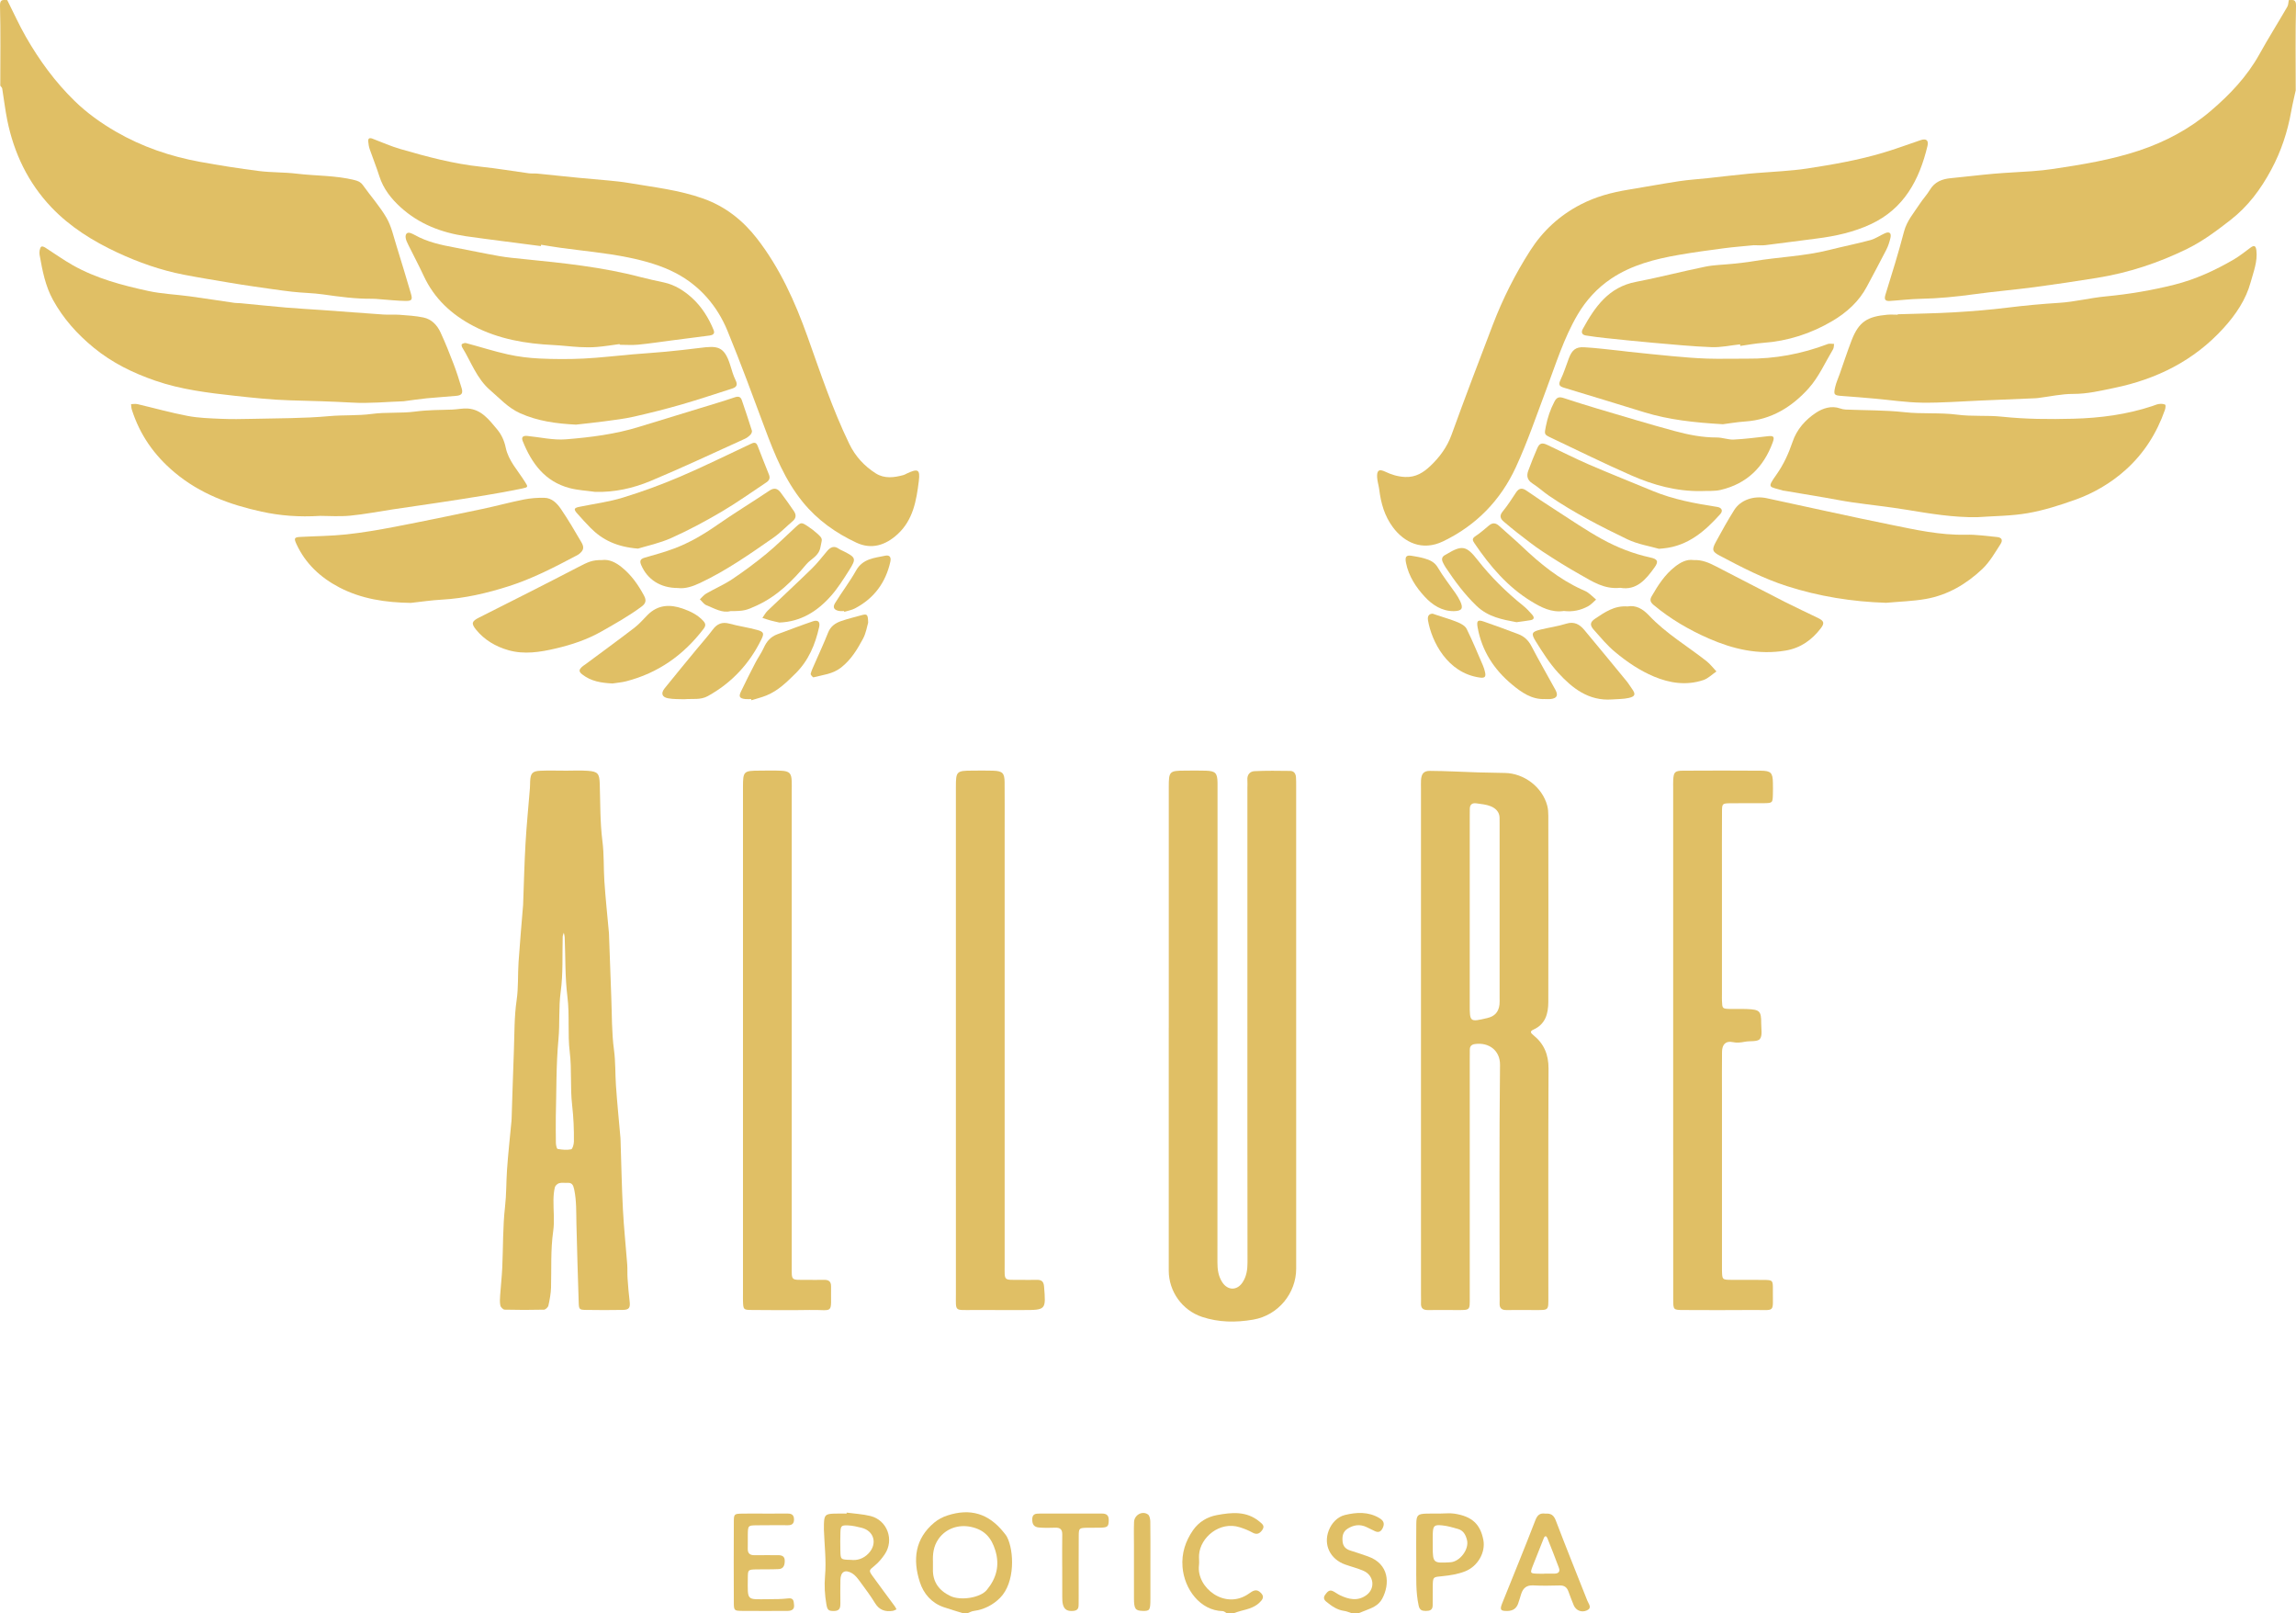 <?xml version="1.0" encoding="UTF-8"?>
<!-- Generator: Adobe Illustrator 16.0.0, SVG Export Plug-In . SVG Version: 6.00 Build 0)  -->
<!DOCTYPE svg PUBLIC "-//W3C//DTD SVG 1.1//EN" "http://www.w3.org/Graphics/SVG/1.1/DTD/svg11.dtd">
<svg version="1.1" id="Layer_1" xmlns="http://www.w3.org/2000/svg" xmlns:xlink="http://www.w3.org/1999/xlink" x="0px" y="0px" width="208.566px" height="146.513px" viewBox="0 0 208.566 146.513" enable-background="new 0 0 208.566 146.513" xml:space="preserve">
<g>
	<g>
		<path fill-rule="evenodd" clip-rule="evenodd" fill="#E0BF65" d="M0.657,0.007c0.564,1.119,1.079,2.265,1.701,3.351    C3.576,5.48,5.009,7.445,6.771,9.163c1.132,1.104,2.405,2.012,3.761,2.797c2.375,1.375,4.948,2.249,7.641,2.74    c1.772,0.324,3.555,0.603,5.342,0.831c1.135,0.144,2.293,0.104,3.431,0.241c1.754,0.212,3.539,0.15,5.271,0.585    c0.323,0.082,0.558,0.188,0.758,0.471c0.705,0.993,1.53,1.911,2.137,2.958c0.444,0.767,0.637,1.686,0.907,2.547    c0.448,1.429,0.873,2.865,1.299,4.3c0.174,0.584,0.111,0.706-0.489,0.698c-0.762-0.01-1.523-0.099-2.284-0.152    c-0.244-0.018-0.488-0.048-0.731-0.045c-1.5,0.016-2.977-0.183-4.458-0.395c-0.927-0.132-1.871-0.135-2.802-0.242    c-1.171-0.135-2.337-0.312-3.505-0.479c-0.754-0.108-1.506-0.226-2.257-0.354c-1.367-0.231-2.737-0.451-4.099-0.716    c-2.095-0.408-4.094-1.11-6.028-2.011c-2.228-1.038-4.302-2.33-5.996-4.109c-2.113-2.221-3.401-4.913-4.01-7.916    C0.466,9.961,0.358,8.995,0.2,8.037C0.184,7.946,0.086,7.868,0.026,7.784c0-2.417,0.04-4.836-0.026-7.251    C-0.017-0.125,0.309,0.017,0.657,0.007z"/>
		<path fill-rule="evenodd" clip-rule="evenodd" fill="#E0BF65" d="M208.54,8.204c-0.138,0.634-0.294,1.263-0.407,1.9    c-0.333,1.866-0.917,3.64-1.818,5.313c-0.949,1.767-2.102,3.326-3.72,4.581c-1.246,0.967-2.49,1.903-3.903,2.597    c-2.609,1.282-5.347,2.185-8.22,2.646c-1.882,0.302-3.768,0.587-5.655,0.837c-1.822,0.241-3.654,0.395-5.475,0.645    c-1.619,0.222-3.238,0.385-4.875,0.416c-0.936,0.018-1.869,0.137-2.805,0.195c-0.436,0.027-0.518-0.157-0.386-0.583    c0.587-1.896,1.182-3.79,1.68-5.709c0.258-0.992,0.903-1.712,1.429-2.522c0.285-0.437,0.651-0.822,0.918-1.268    c0.441-0.74,1.111-0.996,1.917-1.071c1.312-0.124,2.619-0.291,3.932-0.405c1.142-0.099,2.289-0.14,3.433-0.226    c0.656-0.05,1.313-0.115,1.965-0.213c2.609-0.392,5.212-0.817,7.73-1.651c2.413-0.798,4.631-1.984,6.545-3.616    c1.72-1.466,3.291-3.116,4.412-5.134c0.811-1.461,1.702-2.878,2.54-4.324c0.099-0.17,0.091-0.401,0.133-0.604    c0.349,0.01,0.673-0.132,0.657,0.526C208.502,3.088,208.54,5.647,208.54,8.204z"/>
		<path fill-rule="evenodd" clip-rule="evenodd" fill="#E0BF65" d="M87.467,146.513c-0.585-0.182-1.175-0.35-1.753-0.55    c-1.104-0.384-1.816-1.222-2.155-2.268c-0.661-2.039-0.452-3.946,1.316-5.415c0.337-0.281,0.756-0.501,1.174-0.637    c2.096-0.687,3.757-0.178,5.125,1.527c0.108,0.136,0.225,0.27,0.304,0.423c0.638,1.233,0.759,4.131-0.633,5.528    c-0.647,0.65-1.457,1.064-2.393,1.19c-0.193,0.026-0.377,0.132-0.564,0.2C87.748,146.513,87.607,146.513,87.467,146.513z     M84.748,141.82c0,0.316,0.005,0.491-0.001,0.666c-0.042,1.192,0.569,1.988,1.591,2.471c0.936,0.443,2.714,0.161,3.301-0.551    c0.864-1.047,1.199-2.221,0.773-3.598c-0.352-1.139-0.961-1.852-2.17-2.123c-1.143-0.259-2.31,0.121-2.989,1.088    C84.777,140.451,84.724,141.189,84.748,141.82z"/>
		<path fill-rule="evenodd" clip-rule="evenodd" fill="#E0BF65" d="M111.429,146.513c-0.118-0.064-0.234-0.184-0.354-0.187    c-2.058-0.044-3.501-2.008-3.656-4.013c-0.096-1.242,0.265-2.34,0.955-3.336c0.52-0.747,1.28-1.208,2.161-1.371    c1.348-0.251,2.699-0.39,3.88,0.592c0.272,0.226,0.499,0.401,0.249,0.759c-0.227,0.321-0.484,0.461-0.888,0.236    c-0.362-0.202-0.757-0.357-1.154-0.483c-1.83-0.582-3.593,0.923-3.7,2.505c-0.021,0.313,0.031,0.633-0.007,0.943    c-0.247,2.042,2.37,4.097,4.524,2.584c0.367-0.258,0.689-0.493,1.095-0.073c0.235,0.242,0.263,0.448,0.032,0.721    c-0.484,0.576-1.158,0.74-1.838,0.914c-0.225,0.058-0.445,0.139-0.668,0.209C111.851,146.513,111.64,146.513,111.429,146.513z"/>
		<path fill-rule="evenodd" clip-rule="evenodd" fill="#E0BF65" d="M122.781,146.513c-0.223-0.07-0.441-0.174-0.67-0.205    c-0.652-0.088-1.152-0.445-1.642-0.846c-0.244-0.199-0.249-0.416-0.082-0.635c0.165-0.218,0.347-0.479,0.687-0.319    c0.22,0.103,0.412,0.261,0.631,0.366c0.808,0.389,1.637,0.578,2.427-0.006c0.815-0.604,0.677-1.783-0.261-2.197    c-0.539-0.238-1.122-0.379-1.68-0.578c-1.346-0.481-1.994-1.768-1.489-3.089c0.254-0.667,0.788-1.239,1.461-1.405    c1.045-0.257,2.136-0.324,3.142,0.279c0.36,0.217,0.493,0.469,0.317,0.863c-0.152,0.342-0.37,0.5-0.741,0.315    c-0.251-0.124-0.502-0.247-0.755-0.366c-0.59-0.279-1.149-0.195-1.692,0.137c-0.456,0.279-0.521,0.709-0.473,1.187    c0.043,0.437,0.299,0.687,0.704,0.811c0.233,0.071,0.465,0.147,0.696,0.224c0.298,0.1,0.595,0.199,0.891,0.304    c1.953,0.684,2.021,2.505,1.309,3.842c-0.354,0.661-0.977,0.854-1.588,1.101c-0.186,0.074-0.374,0.146-0.562,0.219    C123.201,146.513,122.991,146.513,122.781,146.513z"/>
		<path fill-rule="evenodd" clip-rule="evenodd" fill="#E0BF65" d="M129.08,94.623c0-7.67,0-15.339,0-23.01    c0-0.244-0.01-0.49,0.003-0.734c0.032-0.584,0.229-0.869,0.81-0.866c1.464,0.007,2.926,0.093,4.389,0.138    c0.803,0.025,1.607,0.038,2.41,0.051c1.755,0.025,3.402,1.278,3.855,2.959c0.081,0.297,0.1,0.619,0.101,0.93    c0.006,5.639,0.013,11.277-0.001,16.916c-0.003,1.055-0.258,2.015-1.355,2.507c-0.356,0.16-0.239,0.312,0.014,0.516    c0.955,0.771,1.367,1.762,1.361,3.019c-0.031,6.898-0.016,13.799-0.016,20.697c0,1.305,0.078,1.236-1.276,1.235    c-0.84-0.001-1.681-0.011-2.521,0.001c-0.438,0.008-0.651-0.166-0.631-0.617c0.014-0.28,0-0.561,0-0.841    c0-6.935-0.042-13.87,0.037-20.803c0.015-1.335-1.029-2.065-2.259-1.901c-0.355,0.048-0.488,0.212-0.486,0.541    c0,0.281-0.004,0.561-0.004,0.842c0,7.179,0,14.359,0,21.537c0,1.311,0.086,1.242-1.27,1.241c-0.84-0.001-1.681-0.011-2.521,0.001    c-0.432,0.006-0.66-0.156-0.639-0.612c0.013-0.279,0-0.56,0-0.84C129.08,109.892,129.08,102.257,129.08,94.623z M133.509,82.708    c0,2.83,0,5.661,0,8.492c0,1.637,0,1.637,1.601,1.26c0.667-0.156,1.021-0.541,1.102-1.223c0.024-0.208,0.01-0.42,0.01-0.629    c0-5.277,0-10.556,0-15.834c0-0.174,0.001-0.349-0.003-0.523c-0.017-0.527-0.375-0.844-0.788-1.018    c-0.406-0.17-0.873-0.205-1.318-0.271c-0.376-0.055-0.605,0.104-0.599,0.52c0.004,0.244-0.004,0.488-0.004,0.733    C133.509,77.046,133.509,79.876,133.509,82.708z"/>
		<path fill-rule="evenodd" clip-rule="evenodd" fill="#E0BF65" d="M106.171,93.332c0-7.285,0-14.569,0-21.854    c0-1.424,0.059-1.482,1.474-1.488c0.63-0.002,1.261-0.018,1.891,0.005c0.87,0.03,1.042,0.212,1.062,1.053    c0.007,0.28,0.001,0.56,0.001,0.841c0,14.253,0.003,28.506-0.009,42.76c-0.001,0.65,0.081,1.25,0.434,1.8    c0.501,0.78,1.362,0.782,1.86,0.003c0.354-0.549,0.439-1.147,0.438-1.798c-0.015-7.985-0.01-15.97-0.01-23.954    c0-6.375,0-12.748,0-19.122c0-0.245,0.019-0.491-0.001-0.735c-0.039-0.479,0.232-0.783,0.644-0.804    c1.082-0.054,2.168-0.036,3.253-0.022c0.329,0.003,0.492,0.246,0.517,0.558c0.021,0.278,0.016,0.56,0.017,0.841    c0.002,14.604,0.004,29.207,0.002,43.811c0,2.199-1.601,4.232-3.91,4.627c-1.587,0.271-3.119,0.254-4.634-0.247    c-1.816-0.601-3.032-2.321-3.032-4.21c0-7.354,0-14.709,0-22.062C106.167,93.332,106.169,93.332,106.171,93.332z"/>
		<path fill-rule="evenodd" clip-rule="evenodd" fill="#E0BF65" d="M49.134,22.351c-1.066-0.138-2.133-0.273-3.199-0.414    c-1.204-0.158-2.409-0.308-3.611-0.483c-2.22-0.323-4.252-1.103-5.93-2.628c-0.855-0.778-1.57-1.676-1.932-2.816    c-0.263-0.828-0.592-1.634-0.875-2.455c-0.078-0.227-0.118-0.472-0.137-0.711c-0.022-0.293,0.123-0.351,0.392-0.248    c0.846,0.327,1.682,0.693,2.55,0.945c2.403,0.697,4.817,1.342,7.32,1.604c1.447,0.151,2.884,0.399,4.327,0.594    c0.241,0.032,0.49,0.001,0.733,0.025c1.277,0.125,2.554,0.262,3.831,0.387c0.899,0.087,1.801,0.154,2.7,0.243    c0.587,0.058,1.176,0.114,1.756,0.213c2.293,0.391,4.614,0.639,6.826,1.428c2.003,0.713,3.602,1.979,4.885,3.636    c2.073,2.677,3.442,5.712,4.579,8.891c1.173,3.281,2.271,6.597,3.797,9.746c0.553,1.144,1.367,2.022,2.41,2.685    c0.786,0.498,1.67,0.386,2.53,0.147c0.1-0.027,0.19-0.089,0.284-0.133c1.013-0.474,1.227-0.384,1.095,0.681    c-0.218,1.766-0.515,3.535-1.932,4.832c-1.091,0.998-2.357,1.414-3.741,0.764c-1.877-0.879-3.541-2.053-4.874-3.695    c-1.616-1.992-2.548-4.305-3.429-6.664c-1.108-2.973-2.203-5.954-3.409-8.888c-0.929-2.261-2.51-4.082-4.66-5.219    c-1.332-0.705-2.855-1.131-4.344-1.436c-2.035-0.417-4.118-0.595-6.18-0.881c-0.583-0.081-1.163-0.182-1.744-0.273    C49.147,22.268,49.141,22.31,49.134,22.351z"/>
		<path fill-rule="evenodd" clip-rule="evenodd" fill="#E0BF65" d="M159.317,22.271c-0.893,0.089-1.794,0.156-2.689,0.273    c-1.375,0.181-2.75,0.366-4.116,0.603c-2.174,0.376-4.302,0.917-6.167,2.17c-1.265,0.85-2.274,1.961-3.042,3.267    c-1.259,2.146-1.985,4.522-2.858,6.835c-0.886,2.35-1.695,4.736-2.745,7.011c-1.384,2.998-3.583,5.278-6.609,6.735    c-1.902,0.916-3.538,0.102-4.567-1.287c-0.752-1.015-1.082-2.17-1.233-3.398c-0.046-0.379-0.173-0.749-0.195-1.127    c-0.037-0.633,0.172-0.783,0.736-0.514c0.574,0.273,1.137,0.447,1.795,0.48c0.983,0.05,1.691-0.414,2.324-1.017    c0.835-0.796,1.505-1.704,1.911-2.829c1.21-3.345,2.476-6.668,3.748-9.99c0.901-2.35,2.029-4.594,3.386-6.714    c1.148-1.794,2.653-3.19,4.571-4.188c1.388-0.723,2.839-1.106,4.354-1.354c1.54-0.251,3.075-0.538,4.617-0.772    c0.857-0.13,1.727-0.182,2.589-0.274c1.242-0.134,2.48-0.287,3.725-0.405c1.003-0.096,2.011-0.144,3.016-0.229    c0.761-0.064,1.524-0.125,2.279-0.241c2.334-0.359,4.664-0.76,6.932-1.44c1.134-0.34,2.248-0.749,3.369-1.132    c0.52-0.178,0.767-0.002,0.641,0.525c-0.735,3.073-2.125,5.694-5.143,7.1c-1.557,0.726-3.225,1.093-4.928,1.306    c-1.547,0.194-3.092,0.41-4.641,0.598C160.03,22.307,159.675,22.271,159.317,22.271z"/>
		<path fill-rule="evenodd" clip-rule="evenodd" fill="#E0BF65" d="M51.306,69.996c0.7,0,1.404-0.039,2.101,0.011    c0.908,0.065,1.043,0.267,1.073,1.169c0.058,1.741,0.022,3.496,0.243,5.218c0.158,1.224,0.097,2.437,0.178,3.651    c0.105,1.558,0.272,3.111,0.412,4.668c0.004,0.034,0.004,0.07,0.006,0.104c0.069,1.917,0.134,3.833,0.209,5.749    c0.064,1.601,0.033,3.216,0.247,4.797c0.147,1.084,0.104,2.156,0.178,3.23c0.109,1.594,0.271,3.183,0.41,4.775    c0.006,0.068,0.007,0.139,0.009,0.209c0.068,2.09,0.105,4.184,0.213,6.272c0.087,1.664,0.265,3.322,0.391,4.984    c0.031,0.419,0.001,0.841,0.03,1.26c0.048,0.691,0.103,1.384,0.186,2.071c0.073,0.609-0.031,0.795-0.616,0.806    c-1.12,0.019-2.242,0.021-3.362,0c-0.597-0.011-0.626-0.056-0.646-0.694c-0.075-2.371-0.151-4.742-0.206-7.115    c-0.024-1.044,0.015-2.086-0.201-3.125c-0.089-0.426-0.204-0.635-0.645-0.607c-0.244,0.016-0.503-0.035-0.729,0.033    c-0.157,0.047-0.349,0.227-0.386,0.38c-0.087,0.368-0.119,0.755-0.125,1.136c-0.014,0.945,0.11,1.907-0.023,2.834    c-0.245,1.707-0.151,3.414-0.197,5.121c-0.016,0.551-0.121,1.105-0.24,1.646c-0.033,0.151-0.26,0.365-0.403,0.369    c-1.19,0.029-2.381,0.029-3.571-0.001c-0.139-0.003-0.359-0.226-0.39-0.378c-0.063-0.303-0.039-0.628-0.018-0.941    c0.056-0.83,0.153-1.66,0.191-2.491c0.085-1.846,0.042-3.704,0.252-5.534c0.128-1.117,0.104-2.225,0.179-3.335    c0.101-1.489,0.269-2.973,0.407-4.458c0.007-0.069,0.009-0.139,0.012-0.209c0.067-2.057,0.128-4.113,0.206-6.169    c0.059-1.531,0.027-3.078,0.249-4.587c0.17-1.156,0.098-2.297,0.174-3.441c0.116-1.733,0.273-3.463,0.413-5.193    c0.002-0.035,0.003-0.07,0.005-0.105c0.069-1.846,0.111-3.693,0.218-5.537c0.096-1.664,0.265-3.322,0.397-4.983    c0.017-0.208,0.011-0.419,0.021-0.628C48.195,70.227,48.36,70.033,49.1,70c0.734-0.033,1.471-0.007,2.206-0.007    C51.306,69.994,51.306,69.996,51.306,69.996z M50.489,101.41c0,0.912-0.012,1.648,0.007,2.383    c0.004,0.195,0.074,0.541,0.161,0.557c0.402,0.072,0.833,0.114,1.226,0.033c0.13-0.027,0.247-0.455,0.25-0.701    c0.014-1.113-0.034-2.217-0.163-3.334c-0.183-1.585-0.019-3.193-0.215-4.801c-0.201-1.652,0-3.333-0.21-5.012    c-0.224-1.791-0.174-3.616-0.249-5.426c-0.005-0.133-0.054-0.266-0.083-0.397c-0.034,0.124-0.094,0.247-0.098,0.373    c-0.046,1.671,0.045,3.339-0.185,5.015c-0.192,1.406-0.066,2.843-0.199,4.275C50.508,96.765,50.552,99.181,50.489,101.41z"/>
		<path fill-rule="evenodd" clip-rule="evenodd" fill="#E0BF65" d="M172.385,28.543c1.707-0.056,3.415-0.077,5.12-0.177    c1.628-0.096,3.258-0.227,4.876-0.428c1.554-0.193,3.106-0.335,4.669-0.433c1.414-0.088,2.809-0.45,4.222-0.584    c2.115-0.2,4.2-0.551,6.257-1.068c1.908-0.48,3.685-1.297,5.38-2.283c0.538-0.313,1.024-0.715,1.529-1.082    c0.33-0.239,0.479-0.171,0.53,0.257c0.119,1.005-0.26,1.931-0.513,2.864c-0.438,1.611-1.358,2.966-2.472,4.192    c-2.682,2.958-6.084,4.638-9.932,5.432c-1.214,0.25-2.434,0.548-3.71,0.543c-1.065-0.003-2.132,0.239-3.198,0.372    c-0.07,0.008-0.14,0.016-0.209,0.02c-1.672,0.07-3.343,0.143-5.014,0.211c-1.776,0.072-3.555,0.218-5.329,0.193    c-1.453-0.021-2.903-0.246-4.355-0.373c-0.97-0.086-1.94-0.168-2.911-0.236c-0.717-0.051-0.783-0.104-0.618-0.82    c0.094-0.404,0.272-0.787,0.41-1.18c0.36-1.02,0.694-2.049,1.083-3.058c0.657-1.697,1.44-2.159,3.24-2.32    c0.312-0.027,0.63-0.003,0.945-0.003C172.386,28.569,172.385,28.556,172.385,28.543z"/>
		<path fill-rule="evenodd" clip-rule="evenodd" fill="#E0BF65" d="M36.664,36.444c-1.533,0.05-3.106,0.212-4.665,0.122    c-1.882-0.107-3.762-0.154-5.646-0.207c-1.664-0.047-3.327-0.227-4.984-0.407c-2.452-0.269-4.913-0.567-7.253-1.374    c-2.011-0.693-3.908-1.612-5.596-2.995c-1.514-1.241-2.769-2.646-3.704-4.34c-0.699-1.267-0.967-2.678-1.217-4.086    c-0.024-0.136-0.024-0.284,0.002-0.418c0.025-0.125,0.073-0.302,0.163-0.344c0.088-0.041,0.257,0.036,0.364,0.104    c0.82,0.521,1.611,1.094,2.456,1.573c2.149,1.218,4.517,1.842,6.904,2.359c1.216,0.263,2.479,0.31,3.717,0.478    c1.374,0.187,2.744,0.403,4.116,0.601c0.172,0.024,0.35,0.011,0.523,0.027c1.382,0.132,2.763,0.279,4.146,0.397    c1.108,0.094,2.221,0.151,3.332,0.23c1.836,0.133,3.673,0.277,5.51,0.402c0.488,0.033,0.982-0.013,1.47,0.024    c0.727,0.056,1.462,0.096,2.172,0.247c0.724,0.154,1.231,0.681,1.534,1.333c0.441,0.947,0.828,1.921,1.201,2.898    c0.273,0.713,0.503,1.446,0.724,2.178c0.141,0.466,0.014,0.656-0.463,0.703c-0.899,0.089-1.803,0.135-2.702,0.225    C38.079,36.242,37.392,36.348,36.664,36.444z"/>
		<path fill-rule="evenodd" clip-rule="evenodd" fill="#E0BF65" d="M29.097,46.853c-1.954,0.121-3.652-0.017-5.328-0.382    c-2.89-0.63-5.598-1.62-7.922-3.575c-1.852-1.557-3.149-3.416-3.875-5.701c-0.05-0.154-0.047-0.326-0.068-0.49    c0.194-0.002,0.397-0.043,0.581,0c1.521,0.355,3.03,0.779,4.562,1.071c0.986,0.188,2.006,0.216,3.012,0.261    c0.944,0.041,1.892,0.027,2.837,0.004c2.337-0.058,4.684-0.035,7.008-0.246c1.291-0.117,2.588-0.029,3.857-0.199    c1.327-0.179,2.659-0.043,3.962-0.217c1.118-0.149,2.224-0.143,3.337-0.178c0.477-0.016,0.955-0.128,1.427-0.097    c1.248,0.083,1.942,1.025,2.656,1.873c0.397,0.472,0.662,1.03,0.796,1.68c0.246,1.187,1.104,2.078,1.729,3.078    c0.308,0.491,0.347,0.511-0.252,0.637c-1.12,0.233-2.248,0.435-3.377,0.622c-1.438,0.24-2.88,0.457-4.321,0.676    c-1.336,0.203-2.676,0.391-4.013,0.59c-1.302,0.195-2.599,0.451-3.908,0.576C30.826,46.927,29.838,46.853,29.097,46.853z"/>
		<path fill-rule="evenodd" clip-rule="evenodd" fill="#E0BF65" d="M179.624,46.971c-2.179,0.037-4.303-0.323-6.434-0.673    c-1.642-0.271-3.3-0.441-4.948-0.678c-0.824-0.117-1.641-0.285-2.462-0.426c-1.229-0.21-2.461-0.416-3.691-0.623    c-0.035-0.006-0.072,0-0.104-0.01c-1.267-0.393-1.523-0.173-0.618-1.451c0.657-0.928,1.109-1.923,1.47-2.988    c0.38-1.127,1.169-2.007,2.127-2.637c0.607-0.4,1.388-0.674,2.193-0.389c0.162,0.057,0.338,0.094,0.51,0.102    c1.775,0.074,3.562,0.043,5.322,0.238c1.604,0.179,3.22,0.019,4.799,0.225c1.366,0.181,2.724,0.041,4.07,0.184    c2.16,0.227,4.322,0.242,6.483,0.185c2.437-0.065,4.849-0.378,7.179-1.152c0.198-0.065,0.394-0.159,0.598-0.187    c0.186-0.024,0.404-0.019,0.563,0.062c0.06,0.031,0.031,0.324-0.022,0.475c-0.74,2.113-1.912,3.965-3.578,5.455    c-1.334,1.193-2.883,2.104-4.566,2.704c-1.406,0.503-2.849,0.962-4.314,1.218C182.699,46.868,181.151,46.861,179.624,46.971z"/>
		<path fill-rule="evenodd" clip-rule="evenodd" fill="#E0BF65" d="M151.99,94.488c0-7.637,0-15.273,0-22.908    c0-0.246-0.01-0.491,0.004-0.736c0.039-0.717,0.146-0.844,0.889-0.849c2.347-0.013,4.694-0.017,7.041,0.001    c0.949,0.006,1.107,0.186,1.125,1.094c0.006,0.35,0.01,0.7-0.001,1.05c-0.022,0.786-0.026,0.797-0.856,0.808    c-1.016,0.01-2.032-0.011-3.047,0.006c-0.681,0.012-0.715,0.041-0.72,0.727c-0.014,1.962-0.005,3.924-0.005,5.885    c0,3.573,0,7.146,0,10.719c0,0.21-0.008,0.42,0.002,0.63c0.029,0.686,0.037,0.7,0.726,0.721c0.525,0.017,1.052-0.015,1.576,0.009    c1.132,0.049,1.267,0.188,1.262,1.303c-0.003,0.486,0.128,1.119-0.122,1.417c-0.229,0.271-0.895,0.158-1.36,0.249    c-0.374,0.072-0.716,0.117-1.114,0.033c-0.627-0.131-0.956,0.209-0.964,0.888c-0.015,1.261-0.005,2.522-0.005,3.783    c0,5.149,0,10.298,0,15.447c0,0.21-0.005,0.421,0.001,0.63c0.022,0.821,0.022,0.834,0.817,0.844    c0.98,0.014,1.962-0.006,2.942,0.006c0.85,0.01,0.873,0.02,0.864,0.901c-0.02,2.161,0.291,1.812-1.823,1.831    c-2.102,0.021-4.202,0.01-6.304,0.002c-0.91-0.004-0.924-0.016-0.925-0.951c-0.005-4.378-0.003-8.756-0.003-13.135    C151.99,101.422,151.99,97.955,151.99,94.488z"/>
		<path fill-rule="evenodd" clip-rule="evenodd" fill="#E0BF65" d="M67.492,94.579c0-7.704,0-15.409,0-23.113    c0-1.409,0.063-1.47,1.486-1.475c0.665-0.003,1.332-0.024,1.996,0.009c0.742,0.037,0.918,0.234,0.944,0.954    c0.011,0.28,0.003,0.561,0.003,0.841c0,14.357-0.001,28.716,0,43.074c0,1.496-0.123,1.364,1.346,1.371    c0.524,0.002,1.051,0.011,1.575-0.002c0.423-0.01,0.657,0.135,0.651,0.6c-0.034,2.631,0.327,2.096-1.945,2.136    c-1.751,0.03-3.502,0.015-5.253,0.001c-0.756-0.005-0.772-0.037-0.801-0.758c-0.01-0.244-0.003-0.489-0.003-0.734    C67.492,109.847,67.492,102.212,67.492,94.579z"/>
		<path fill-rule="evenodd" clip-rule="evenodd" fill="#E0BF65" d="M86.832,94.583c0-7.704-0.001-15.408,0-23.113    c0-1.414,0.062-1.475,1.48-1.48c0.631-0.002,1.262-0.018,1.891,0.005c0.867,0.03,1.048,0.213,1.055,1.06    c0.011,1.436,0.004,2.871,0.004,4.307c-0.001,13.168-0.002,26.336,0,39.503c0,1.504-0.125,1.368,1.339,1.375    c0.525,0.003,1.051,0.012,1.575,0c0.419-0.011,0.625,0.128,0.664,0.593c0.176,2.148,0.188,2.148-1.946,2.148    c-1.507,0-3.013,0.006-4.519-0.002c-1.705-0.01-1.54,0.191-1.542-1.492c-0.005-4.867-0.002-9.734-0.001-14.603    C86.832,100.117,86.832,97.351,86.832,94.583z"/>
		<path fill-rule="evenodd" clip-rule="evenodd" fill="#E0BF65" d="M158.066,31.274c-0.863,0.092-1.73,0.288-2.588,0.255    c-1.771-0.066-3.535-0.243-5.301-0.396c-1.452-0.126-2.903-0.279-4.354-0.431c-0.587-0.062-1.173-0.139-1.756-0.231    c-0.362-0.058-0.463-0.277-0.282-0.606c1.097-1.991,2.337-3.788,4.812-4.262c2.115-0.406,4.201-0.954,6.312-1.383    c0.812-0.166,1.657-0.171,2.486-0.26c0.622-0.068,1.245-0.128,1.86-0.233c2.291-0.391,4.63-0.448,6.895-1.021    c1.245-0.315,2.509-0.563,3.748-0.898c0.465-0.125,0.881-0.425,1.329-0.623c0.401-0.177,0.601-0.019,0.5,0.418    c-0.086,0.371-0.206,0.745-0.378,1.083c-0.568,1.116-1.169,2.216-1.754,3.324c-0.721,1.369-1.829,2.363-3.135,3.137    c-1.945,1.153-4.048,1.831-6.314,1.994c-0.69,0.049-1.374,0.183-2.061,0.278C158.079,31.371,158.073,31.322,158.066,31.274z"/>
		<path fill-rule="evenodd" clip-rule="evenodd" fill="#E0BF65" d="M56.286,31.25c-0.688,0.09-1.372,0.205-2.062,0.262    c-0.521,0.043-1.049,0.038-1.571,0.01c-0.796-0.043-1.589-0.146-2.386-0.185c-2.525-0.122-4.973-0.536-7.249-1.722    c-2.003-1.046-3.574-2.496-4.535-4.574c-0.44-0.952-0.939-1.877-1.401-2.819c-0.106-0.216-0.224-0.45-0.238-0.682    c-0.016-0.261,0.114-0.491,0.458-0.37c0.131,0.046,0.258,0.108,0.38,0.176c1.144,0.641,2.401,0.907,3.672,1.143    c1.329,0.247,2.652,0.535,3.984,0.768c0.75,0.131,1.513,0.2,2.272,0.276c3.556,0.357,7.109,0.72,10.58,1.633    c0.705,0.186,1.419,0.334,2.132,0.489c0.988,0.214,1.834,0.761,2.54,1.402c0.872,0.792,1.516,1.816,1.967,2.929    c0.136,0.336-0.097,0.45-0.358,0.486c-1.134,0.154-2.27,0.292-3.404,0.439c-1.03,0.133-2.059,0.292-3.092,0.392    c-0.555,0.054-1.118,0.01-1.678,0.01C56.293,31.293,56.289,31.272,56.286,31.25z"/>
		<path fill-rule="evenodd" clip-rule="evenodd" fill="#E0BF65" d="M171.334,54.748c-3.09-0.096-6.097-0.579-9.03-1.521    c-2.135-0.686-4.112-1.718-6.085-2.761c-0.682-0.36-0.733-0.539-0.353-1.245c0.527-0.981,1.077-1.954,1.668-2.899    c0.57-0.912,1.771-1.328,2.945-1.076c3.734,0.799,7.46,1.639,11.201,2.396c2.277,0.461,4.551,0.98,6.907,0.922    c0.934-0.023,1.871,0.122,2.806,0.209c0.43,0.039,0.575,0.262,0.33,0.645c-0.508,0.787-0.988,1.632-1.658,2.266    c-1.436,1.356-3.128,2.358-5.102,2.711C173.77,54.606,172.545,54.636,171.334,54.748z"/>
		<path fill-rule="evenodd" clip-rule="evenodd" fill="#E0BF65" d="M37.314,54.757c-2.271-0.035-4.467-0.35-6.491-1.407    c-1.703-0.89-3.072-2.151-3.893-3.933c-0.246-0.532-0.198-0.623,0.35-0.652c1.39-0.076,2.786-0.08,4.167-0.228    c1.48-0.159,2.954-0.412,4.417-0.692c2.656-0.512,5.306-1.063,7.954-1.62c1.258-0.265,2.5-0.606,3.76-0.858    c0.608-0.121,1.241-0.167,1.861-0.156c0.693,0.011,1.164,0.504,1.515,1.018c0.667,0.978,1.265,2.002,1.862,3.024    c0.279,0.476,0.194,0.749-0.235,1.081c-0.083,0.062-0.181,0.107-0.272,0.156c-1.972,1.043-3.95,2.068-6.087,2.749    c-1.993,0.635-4.013,1.11-6.112,1.224C39.175,54.514,38.246,54.657,37.314,54.757z"/>
		<path fill-rule="evenodd" clip-rule="evenodd" fill="#E0BF65" d="M52.318,38.566c-1.762-0.092-3.463-0.307-5.091-1.045    c-1.08-0.488-1.833-1.34-2.696-2.08c-1.232-1.057-1.735-2.58-2.55-3.903c-0.047-0.076-0.066-0.258-0.03-0.28    c0.108-0.065,0.263-0.128,0.375-0.099c1.273,0.338,2.53,0.745,3.814,1.03c0.942,0.208,1.915,0.327,2.879,0.373    c1.327,0.062,2.661,0.068,3.986,0.004c1.488-0.072,2.969-0.255,4.454-0.382c1.004-0.086,2.01-0.146,3.012-0.241    c1.033-0.098,2.066-0.213,3.098-0.343c1.564-0.197,2.213-0.207,2.763,1.558c0.146,0.465,0.273,0.944,0.489,1.377    c0.217,0.438,0.078,0.633-0.329,0.762c-1.527,0.482-3.046,0.999-4.584,1.441c-1.435,0.413-2.886,0.778-4.341,1.107    c-0.877,0.198-1.775,0.301-2.667,0.422C54.042,38.384,53.179,38.467,52.318,38.566z"/>
		<path fill-rule="evenodd" clip-rule="evenodd" fill="#E0BF65" d="M156.507,38.53c-2.587-0.152-4.898-0.399-7.143-1.088    c-2.43-0.746-4.857-1.497-7.293-2.228c-0.441-0.132-0.52-0.289-0.311-0.723c0.302-0.625,0.504-1.299,0.753-1.95    c0.286-0.75,0.625-1.045,1.391-1.002c1.107,0.062,2.21,0.208,3.315,0.32c0.241,0.024,0.482,0.062,0.725,0.087    c1.311,0.135,2.621,0.281,3.935,0.399c1.073,0.097,2.149,0.192,3.226,0.226c1.19,0.038,2.383-0.007,3.574,0.005    c2.536,0.026,4.982-0.425,7.352-1.33c0.169-0.064,0.383-0.009,0.576-0.009c-0.028,0.163-0.014,0.351-0.092,0.482    c-0.717,1.196-1.296,2.518-2.21,3.541c-1.511,1.688-3.396,2.864-5.77,3.021C157.775,38.332,157.021,38.465,156.507,38.53z"/>
		<path fill-rule="evenodd" clip-rule="evenodd" fill="#E0BF65" d="M54.073,44.675c-0.787-0.113-1.595-0.148-2.357-0.353    c-2.226-0.596-3.43-2.251-4.237-4.274c-0.136-0.341,0.026-0.495,0.419-0.455c1.172,0.117,2.358,0.399,3.513,0.307    c2.241-0.181,4.483-0.463,6.65-1.135c1.791-0.555,3.588-1.097,5.381-1.647c1.098-0.337,2.2-0.66,3.287-1.028    c0.342-0.116,0.546-0.07,0.658,0.255c0.315,0.92,0.625,1.841,0.915,2.77c0.032,0.101-0.046,0.276-0.129,0.364    c-0.144,0.148-0.316,0.287-0.504,0.371c-2.856,1.293-5.694,2.633-8.587,3.84C57.509,44.345,55.831,44.719,54.073,44.675z"/>
		<path fill-rule="evenodd" clip-rule="evenodd" fill="#E0BF65" d="M154.54,44.601c-2.241,0.037-4.354-0.543-6.372-1.432    c-2.459-1.082-4.873-2.27-7.3-3.423c-0.606-0.288-0.586-0.31-0.445-1.022c0.155-0.791,0.408-1.539,0.785-2.258    c0.218-0.413,0.454-0.439,0.835-0.314c1.026,0.334,2.055,0.662,3.09,0.969c2.336,0.69,4.667,1.402,7.019,2.035    c1.237,0.334,2.5,0.582,3.801,0.578c0.515-0.001,1.034,0.213,1.544,0.188c1.037-0.05,2.071-0.187,3.105-0.305    c0.517-0.059,0.617,0.052,0.43,0.562c-0.823,2.256-2.359,3.756-4.719,4.314C155.746,44.628,155.132,44.57,154.54,44.601z"/>
		<path fill-rule="evenodd" clip-rule="evenodd" fill="#E0BF65" d="M54.686,50.865c0.648-0.09,1.244,0.217,1.766,0.633    c0.882,0.703,1.526,1.612,2.054,2.605c0.21,0.396,0.186,0.682-0.216,0.98c-1.148,0.855-2.387,1.548-3.629,2.255    c-1.322,0.754-2.72,1.216-4.174,1.558c-1.422,0.334-2.874,0.564-4.307,0.156c-1.15-0.328-2.187-0.931-2.952-1.885    c-0.453-0.562-0.347-0.758,0.284-1.076c2.992-1.504,5.981-3.012,8.951-4.555C53.451,51.023,53.785,50.859,54.686,50.865z"/>
		<path fill-rule="evenodd" clip-rule="evenodd" fill="#E0BF65" d="M153.835,50.865c0.785-0.035,1.421,0.253,2.045,0.575    c2.081,1.073,4.156,2.156,6.244,3.22c0.992,0.505,2.006,0.971,3.007,1.459c0.551,0.268,0.636,0.464,0.268,0.945    c-0.808,1.057-1.829,1.789-3.187,2.021c-2.459,0.42-4.788-0.132-6.991-1.096c-1.779-0.78-3.479-1.768-4.992-3.031    c-0.305-0.254-0.387-0.467-0.199-0.793c0.576-1.003,1.202-1.979,2.124-2.698C152.646,51.083,153.212,50.772,153.835,50.865z"/>
		<path fill-rule="evenodd" clip-rule="evenodd" fill="#E0BF65" d="M150.697,49.844c-0.822-0.239-1.916-0.407-2.87-0.864    c-2.446-1.176-4.864-2.419-7.114-3.952c-0.516-0.352-0.979-0.784-1.504-1.118c-0.475-0.305-0.557-0.691-0.382-1.162    c0.255-0.687,0.522-1.368,0.816-2.037c0.204-0.465,0.431-0.53,0.915-0.303c1.264,0.592,2.506,1.23,3.787,1.785    c1.917,0.828,3.861,1.596,5.79,2.398c1.877,0.779,3.856,1.139,5.849,1.449c0.422,0.065,0.555,0.35,0.28,0.656    c-1.393,1.554-2.929,2.88-5.127,3.108C151.068,49.812,150.998,49.818,150.697,49.844z"/>
		<path fill-rule="evenodd" clip-rule="evenodd" fill="#E0BF65" d="M57.952,49.826c-1.909-0.154-3.229-0.785-4.319-1.893    c-0.415-0.422-0.814-0.861-1.206-1.305c-0.334-0.379-0.289-0.495,0.199-0.596c1.323-0.273,2.677-0.445,3.961-0.84    c1.759-0.539,3.496-1.177,5.187-1.898c2.147-0.915,4.241-1.957,6.356-2.947c0.264-0.123,0.526-0.271,0.684,0.126    c0.346,0.872,0.673,1.753,1.033,2.62c0.137,0.328,0.026,0.545-0.227,0.714c-1.359,0.904-2.691,1.858-4.1,2.684    c-1.472,0.864-2.985,1.675-4.543,2.372C59.915,49.339,58.746,49.582,57.952,49.826z"/>
		<path fill-rule="evenodd" clip-rule="evenodd" fill="#E0BF65" d="M147.183,53.386c-1.461,0.154-2.527-0.574-3.615-1.184    c-1.183-0.662-2.336-1.385-3.469-2.131c-0.782-0.516-1.514-1.106-2.258-1.676c-0.413-0.317-0.807-0.66-1.208-0.993    c-0.339-0.28-0.465-0.548-0.12-0.962c0.441-0.533,0.814-1.127,1.198-1.706c0.271-0.409,0.556-0.45,0.959-0.169    c0.828,0.577,1.671,1.135,2.521,1.681c1.436,0.921,2.843,1.897,4.335,2.718c1.368,0.752,2.829,1.33,4.374,1.666    c0.681,0.147,0.783,0.361,0.406,0.891C149.521,52.625,148.66,53.65,147.183,53.386z"/>
		<path fill-rule="evenodd" clip-rule="evenodd" fill="#E0BF65" d="M61.57,53.404c-1.578,0-2.758-0.771-3.319-2.072    c-0.169-0.391-0.086-0.567,0.315-0.684c0.901-0.26,1.81-0.505,2.686-0.836c1.376-0.518,2.635-1.255,3.846-2.098    c1.573-1.095,3.213-2.094,4.805-3.16c0.424-0.283,0.73-0.188,0.994,0.158c0.422,0.553,0.818,1.127,1.213,1.699    c0.225,0.326,0.232,0.637-0.104,0.921c-0.586,0.494-1.118,1.062-1.743,1.497c-2.144,1.493-4.285,2.994-6.66,4.113    C62.929,53.26,62.241,53.495,61.57,53.404z"/>
		<path fill-rule="evenodd" clip-rule="evenodd" fill="#E0BF65" d="M55.641,62.074c-1.002-0.049-1.945-0.184-2.767-0.834    c-0.335-0.264-0.255-0.441-0.021-0.664c0.1-0.096,0.224-0.165,0.335-0.248c1.48-1.1,2.971-2.185,4.434-3.307    c0.442-0.338,0.811-0.772,1.206-1.17c0.928-0.933,2.019-0.984,3.185-0.578c0.693,0.242,1.351,0.555,1.865,1.113    c0.225,0.243,0.256,0.435,0.036,0.723c-1.814,2.383-4.128,4.021-7.044,4.77C56.47,61.981,56.051,62.01,55.641,62.074z"/>
		<path fill-rule="evenodd" clip-rule="evenodd" fill="#E0BF65" d="M147.846,55.078c0.768-0.139,1.386,0.225,1.954,0.826    c1.537,1.631,3.47,2.77,5.217,4.141c0.338,0.266,0.604,0.623,0.902,0.938c-0.395,0.268-0.755,0.639-1.19,0.783    c-1.521,0.508-3.037,0.287-4.476-0.316c-1.285-0.539-2.432-1.315-3.52-2.215c-0.736-0.607-1.317-1.322-1.938-2.016    c-0.39-0.436-0.377-0.708,0.113-1.035C145.773,55.609,146.639,54.987,147.846,55.078z"/>
		<path fill-rule="evenodd" clip-rule="evenodd" fill="#E0BF65" d="M66.353,55.503c-0.731,0.199-1.445-0.239-2.182-0.534    c-0.233-0.093-0.399-0.354-0.596-0.538c0.193-0.18,0.363-0.4,0.586-0.527c0.785-0.453,1.627-0.814,2.376-1.316    c1.064-0.714,2.096-1.482,3.085-2.295c0.914-0.75,1.751-1.592,2.623-2.393c0.525-0.48,0.542-0.488,1.152-0.09    c0.29,0.189,0.565,0.405,0.824,0.635c0.604,0.534,0.432,0.513,0.311,1.233c-0.141,0.839-0.865,1.069-1.285,1.571    c-1.247,1.496-2.638,2.883-4.461,3.726C67.788,55.437,67.593,55.502,66.353,55.503z"/>
		<path fill-rule="evenodd" clip-rule="evenodd" fill="#E0BF65" d="M142.058,55.49c-1.112,0.17-2.062-0.328-2.951-0.869    c-2.152-1.311-3.75-3.19-5.151-5.254c-0.187-0.275-0.273-0.443,0.07-0.67c0.433-0.287,0.829-0.632,1.228-0.969    c0.329-0.276,0.617-0.246,0.926,0.035c0.693,0.634,1.417,1.238,2.097,1.886c1.622,1.545,3.345,2.944,5.4,3.886    c0.189,0.088,0.394,0.16,0.561,0.282c0.264,0.193,0.502,0.423,0.75,0.637c-0.231,0.201-0.438,0.446-0.7,0.593    C143.601,55.429,142.854,55.588,142.058,55.49z"/>
		<path fill-rule="evenodd" clip-rule="evenodd" fill="#E0BF65" d="M62.142,63.507c-0.414-0.021-0.947,0.01-1.457-0.087    c-0.56-0.105-0.668-0.458-0.31-0.905c0.957-1.193,1.937-2.371,2.907-3.552c0.486-0.591,1.002-1.16,1.457-1.772    c0.405-0.546,0.865-0.73,1.536-0.547c0.835,0.23,1.703,0.344,2.537,0.578c0.568,0.16,0.61,0.314,0.359,0.831    c-1.086,2.227-2.692,3.959-4.87,5.167C63.632,63.592,62.939,63.437,62.142,63.507z"/>
		<path fill-rule="evenodd" clip-rule="evenodd" fill="#E0BF65" d="M146.42,63.526c-2.102,0.149-3.581-1.007-4.87-2.416    c-0.787-0.862-1.429-1.873-2.049-2.87c-0.447-0.719-0.348-0.864,0.44-1.059c0.773-0.189,1.571-0.295,2.328-0.534    c0.733-0.229,1.225,0.061,1.65,0.569c1.29,1.543,2.565,3.098,3.842,4.652c0.176,0.213,0.316,0.455,0.479,0.68    c0.355,0.489,0.319,0.699-0.268,0.838C147.472,63.502,146.94,63.484,146.42,63.526z"/>
		<path fill-rule="evenodd" clip-rule="evenodd" fill="#E0BF65" d="M76.91,137.38c0.722,0.098,1.459,0.133,2.161,0.307    c1.527,0.379,2.183,2.166,1.296,3.479c-0.25,0.371-0.549,0.731-0.893,1.014c-0.553,0.457-0.588,0.438-0.162,1.028    c0.65,0.903,1.32,1.794,1.979,2.692c0.06,0.08,0.097,0.177,0.144,0.266c-0.114,0.047-0.226,0.119-0.345,0.137    c-0.671,0.099-1.209-0.066-1.595-0.693c-0.418-0.68-0.898-1.324-1.374-1.968c-0.203-0.274-0.423-0.575-0.706-0.745    c-0.655-0.391-1.057-0.15-1.073,0.602c-0.016,0.701-0.009,1.401-0.003,2.102c0.003,0.381-0.035,0.696-0.539,0.711    c-0.533,0.014-0.642-0.064-0.735-0.617c-0.145-0.854-0.197-1.688-0.119-2.576c0.123-1.377-0.056-2.781-0.104-4.175    c-0.005-0.175-0.005-0.351,0.001-0.524c0.029-0.81,0.127-0.918,0.901-0.949c0.385-0.016,0.771-0.003,1.156-0.003    C76.902,137.437,76.906,137.408,76.91,137.38z M77.294,141.671c0.555,0.068,1.134-0.09,1.608-0.592    c0.816-0.866,0.509-2.035-0.633-2.322c-0.402-0.102-0.815-0.195-1.228-0.216c-0.607-0.029-0.677,0.047-0.698,0.632    c-0.021,0.561-0.015,1.121-0.004,1.681C76.357,141.648,76.364,141.648,77.294,141.671z"/>
		<path fill-rule="evenodd" clip-rule="evenodd" fill="#E0BF65" d="M140.38,137.472c0.514-0.04,0.767,0.146,0.951,0.634    c0.927,2.437,1.906,4.854,2.863,7.279c0.116,0.294,0.455,0.646-0.039,0.874c-0.491,0.227-1,0.004-1.199-0.465    c-0.176-0.416-0.33-0.842-0.487-1.266c-0.137-0.371-0.375-0.545-0.79-0.533c-0.803,0.022-1.607,0.037-2.409-0.005    c-0.597-0.03-0.912,0.245-1.085,0.767c-0.098,0.297-0.175,0.603-0.283,0.896c-0.162,0.44-0.482,0.649-0.961,0.659    c-0.637,0.012-0.724-0.1-0.479-0.709c1.01-2.518,2.044-5.024,3.018-7.555C139.676,137.539,139.948,137.411,140.38,137.472z     M140.279,142.93c0-0.003,0-0.005,0-0.008c0.312,0,0.625,0.007,0.937-0.001c0.355-0.009,0.524-0.178,0.39-0.535    c-0.342-0.904-0.686-1.81-1.051-2.704c-0.077-0.188-0.221-0.239-0.326,0.036c-0.318,0.832-0.666,1.652-0.986,2.482    c-0.271,0.702-0.262,0.707,0.517,0.729C139.932,142.933,140.106,142.93,140.279,142.93z"/>
		<path fill-rule="evenodd" clip-rule="evenodd" fill="#E0BF65" d="M130.845,137.463c0.42,0,0.848-0.053,1.259,0.009    c1.625,0.244,2.366,0.963,2.642,2.39c0.216,1.12-0.496,2.395-1.66,2.852c-0.635,0.249-1.339,0.366-2.023,0.434    c-0.896,0.087-0.902,0.04-0.913,0.97c-0.007,0.561-0.009,1.12-0.007,1.681c0.001,0.432-0.269,0.511-0.625,0.51    c-0.349-0.001-0.561-0.073-0.65-0.493c-0.269-1.244-0.212-2.498-0.216-3.752c-0.003-1.227-0.013-2.452,0.004-3.678    c0.011-0.781,0.136-0.891,0.929-0.916c0.421-0.014,0.841-0.003,1.262-0.003C130.845,137.465,130.845,137.464,130.845,137.463z     M130.148,140.143c0,0.104,0,0.21,0,0.313c0.001,1.516,0.058,1.524,1.602,1.434c0.859-0.051,1.721-1.172,1.51-2.02    c-0.115-0.463-0.322-0.863-0.812-1.004c-0.465-0.134-0.938-0.273-1.417-0.324c-0.755-0.08-0.855,0.033-0.88,0.762    C130.14,139.583,130.148,139.864,130.148,140.143z"/>
		<path fill-rule="evenodd" clip-rule="evenodd" fill="#E0BF65" d="M68.228,63.493c-0.174,0-0.351,0.015-0.523-0.003    c-0.515-0.055-0.622-0.213-0.401-0.674c0.42-0.883,0.862-1.754,1.312-2.621c0.239-0.463,0.552-0.89,0.765-1.363    c0.256-0.574,0.627-1.001,1.219-1.221c1.076-0.398,2.147-0.809,3.233-1.18c0.465-0.16,0.685,0.039,0.579,0.51    c-0.354,1.586-0.956,3.041-2.142,4.218c-0.796,0.79-1.589,1.573-2.646,2.003c-0.44,0.18-0.907,0.293-1.362,0.436    C68.25,63.562,68.239,63.527,68.228,63.493z"/>
		<path fill-rule="evenodd" clip-rule="evenodd" fill="#E0BF65" d="M140.33,63.49c-1.211,0.049-2.139-0.622-2.986-1.326    c-1.626-1.35-2.735-3.052-3.117-5.176c-0.105-0.594-0.006-0.73,0.553-0.539c1.055,0.359,2.098,0.754,3.141,1.145    c0.544,0.204,0.922,0.568,1.199,1.102c0.692,1.329,1.445,2.626,2.164,3.94c0.287,0.524,0.152,0.784-0.43,0.853    C140.681,63.507,140.504,63.49,140.33,63.49z"/>
		<path fill-rule="evenodd" clip-rule="evenodd" fill="#E0BF65" d="M69.364,137.468c0.735,0,1.472,0.002,2.207-0.002    c0.394-0.002,0.57,0.178,0.556,0.578c-0.015,0.37-0.224,0.479-0.546,0.48c-0.945,0.001-1.892-0.008-2.838,0.007    c-0.792,0.012-0.796,0.023-0.813,0.847c-0.01,0.42,0.013,0.842-0.004,1.262c-0.018,0.459,0.207,0.615,0.639,0.607    c0.7-0.014,1.401,0.003,2.102-0.002c0.358-0.001,0.621,0.085,0.619,0.518c-0.003,0.39-0.108,0.724-0.553,0.746    c-0.663,0.035-1.331,0.012-1.995,0.026c-0.776,0.017-0.8,0.024-0.806,0.745c-0.016,2.174-0.144,1.969,1.879,1.962    c0.594-0.001,1.191-0.002,1.779-0.071c0.326-0.038,0.479,0.068,0.513,0.349c0.037,0.301,0.122,0.655-0.321,0.763    c-0.102,0.023-0.209,0.023-0.313,0.023c-1.366,0.002-2.731,0.014-4.098-0.002c-0.669-0.009-0.707-0.045-0.711-0.738    c-0.012-2.452-0.012-4.904,0-7.356c0.003-0.693,0.042-0.722,0.709-0.739c0.665-0.019,1.331-0.004,1.996-0.004V137.468z"/>
		<path fill-rule="evenodd" clip-rule="evenodd" fill="#E0BF65" d="M70.795,56.541c-0.271-0.062-0.542-0.119-0.81-0.191    c-0.246-0.067-0.488-0.153-0.73-0.23c0.158-0.221,0.286-0.473,0.479-0.657c1.336-1.282,2.696-2.538,4.021-3.831    c0.496-0.484,0.922-1.043,1.371-1.574c0.309-0.365,0.641-0.531,1.082-0.209c0.111,0.082,0.247,0.13,0.372,0.192    c1.182,0.591,1.229,0.687,0.545,1.765c-0.504,0.794-1.011,1.602-1.628,2.303C74.259,55.515,72.749,56.47,70.795,56.541z"/>
		<path fill-rule="evenodd" clip-rule="evenodd" fill="#E0BF65" d="M137.757,56.509c-1.281-0.241-2.576-0.466-3.64-1.492    c-1.092-1.054-1.968-2.242-2.797-3.486c-0.097-0.145-0.176-0.301-0.252-0.459c-0.147-0.305-0.072-0.539,0.242-0.686    c0.032-0.014,0.062-0.035,0.092-0.053c1.417-0.855,1.805-0.772,2.825,0.53c1.209,1.543,2.596,2.911,4.125,4.138    c0.299,0.24,0.564,0.524,0.818,0.812c0.243,0.277,0.187,0.457-0.141,0.514C138.621,56.397,138.208,56.447,137.757,56.509z"/>
		<path fill-rule="evenodd" clip-rule="evenodd" fill="#E0BF65" d="M96.489,142.3c0-0.979-0.011-1.959,0.005-2.938    c0.008-0.454-0.191-0.628-0.63-0.614c-0.49,0.016-0.981,0.025-1.47-0.014c-0.475-0.038-0.642-0.297-0.625-0.785    c0.016-0.451,0.315-0.482,0.65-0.482c1.891,0,3.779,0.006,5.67-0.003c0.438-0.003,0.639,0.17,0.627,0.621    c-0.013,0.538-0.088,0.637-0.686,0.661c-0.419,0.018-0.84-0.004-1.26,0.008c-0.747,0.02-0.774,0.031-0.779,0.768    c-0.013,1.785-0.005,3.57-0.005,5.355c0,0.244,0.001,0.489-0.003,0.734c-0.004,0.319,0.013,0.638-0.439,0.691    c-0.529,0.062-0.853-0.084-0.982-0.547c-0.065-0.23-0.067-0.482-0.068-0.725c-0.008-0.91-0.003-1.82-0.003-2.73    C96.49,142.3,96.49,142.3,96.489,142.3z"/>
		<path fill-rule="evenodd" clip-rule="evenodd" fill="#E0BF65" d="M130.144,55.737c0.109,0.038,0.272,0.093,0.437,0.148    c0.622,0.208,1.257,0.387,1.861,0.64c0.299,0.124,0.656,0.328,0.788,0.594c0.536,1.088,0.999,2.213,1.48,3.327    c0.083,0.19,0.141,0.394,0.188,0.595c0.104,0.44-0.03,0.559-0.477,0.496c-2.962-0.41-4.379-3.312-4.701-5.184    C129.652,55.949,129.807,55.74,130.144,55.737z"/>
		<path fill-rule="evenodd" clip-rule="evenodd" fill="#E0BF65" d="M78.862,56.557c-0.103,0.335-0.191,0.94-0.464,1.448    c-0.519,0.967-1.078,1.9-1.986,2.617c-0.768,0.605-1.654,0.668-2.514,0.894c-0.059,0.017-0.277-0.233-0.257-0.317    c0.074-0.301,0.216-0.584,0.34-0.871c0.415-0.955,0.86-1.898,1.24-2.867c0.229-0.586,0.671-0.877,1.206-1.061    c0.59-0.201,1.197-0.35,1.8-0.516C78.778,55.733,78.844,55.781,78.862,56.557z"/>
		<path fill-rule="evenodd" clip-rule="evenodd" fill="#E0BF65" d="M76.673,55.496c-0.14,0-0.281,0.02-0.417-0.002    c-0.479-0.076-0.646-0.318-0.401-0.717c0.615-1.003,1.337-1.941,1.912-2.965c0.604-1.074,1.652-1.134,2.647-1.342    c0.396-0.082,0.557,0.129,0.462,0.553c-0.425,1.899-1.484,3.326-3.211,4.232c-0.297,0.156-0.646,0.212-0.973,0.314    C76.686,55.544,76.68,55.521,76.673,55.496z"/>
		<path fill-rule="evenodd" clip-rule="evenodd" fill="#E0BF65" d="M132.075,55.506c-1.1,0.011-1.97-0.573-2.646-1.302    c-0.797-0.859-1.462-1.861-1.706-3.069c-0.113-0.56-0.001-0.743,0.521-0.655c0.376,0.062,0.755,0.125,1.121,0.229    c0.502,0.144,0.948,0.325,1.252,0.847c0.472,0.809,1.064,1.547,1.598,2.32c0.157,0.229,0.306,0.469,0.424,0.72    C132.951,55.257,132.801,55.488,132.075,55.506z"/>
		<path fill-rule="evenodd" clip-rule="evenodd" fill="#E0BF65" d="M104.501,141.873c0.001,1.119,0.004,2.239,0,3.359    c-0.004,1.012-0.057,1.088-0.691,1.074c-0.68-0.016-0.797-0.174-0.802-1.15c-0.005-1.609-0.002-3.219-0.001-4.828    c0-0.699-0.021-1.4,0.009-2.099c0.027-0.646,0.763-1.046,1.269-0.678c0.149,0.109,0.204,0.426,0.207,0.647    C104.512,139.423,104.501,140.648,104.501,141.873z"/>
	</g>
</g>
</svg>